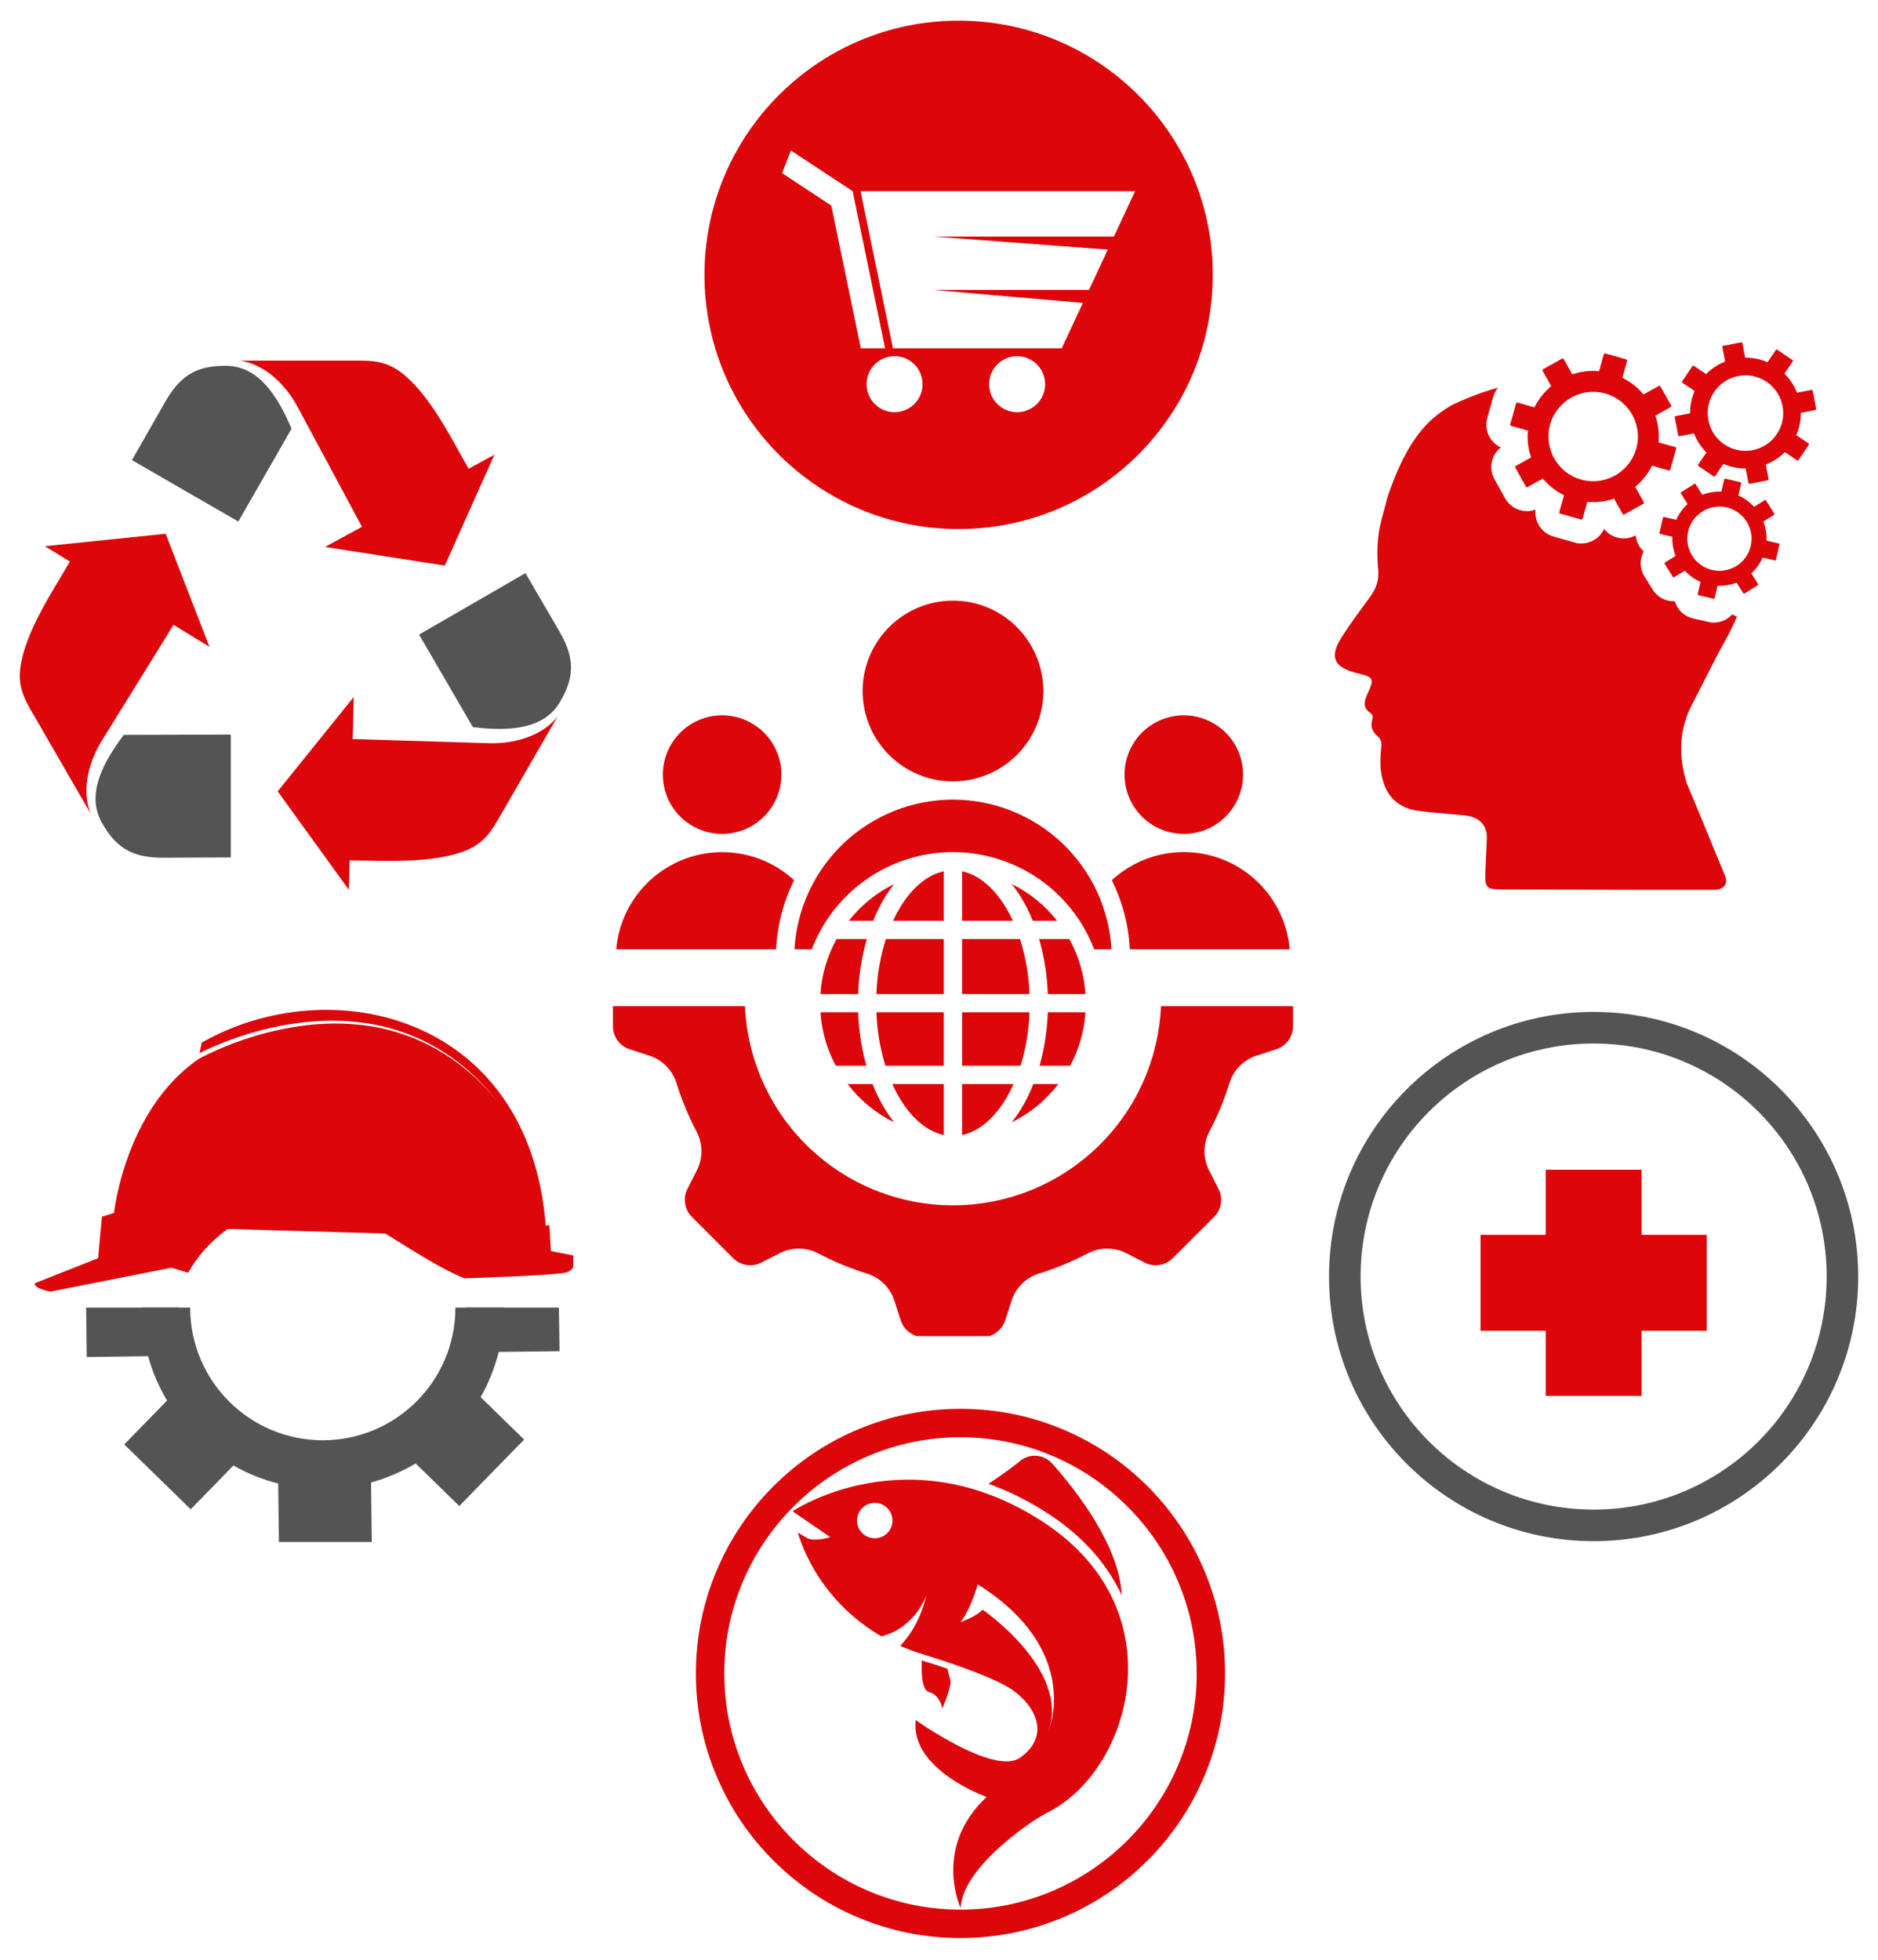 <?xml version="1.0" encoding="UTF-8"?><svg id="Layer_1" xmlns="http://www.w3.org/2000/svg" xmlns:xlink="http://www.w3.org/1999/xlink" viewBox="0 0 218.999 228.52"><defs><style>.cls-1{fill:none;}.cls-2,.cls-3{fill:#545454;}.cls-4,.cls-3{fill-rule:evenodd;}.cls-4,.cls-5{fill:#dd060b;}.cls-6{clip-path:url(#clippath-1);}.cls-7{clip-path:url(#clippath-3);}.cls-8{clip-path:url(#clippath-4);}.cls-9{clip-path:url(#clippath-2);}.cls-10{clip-path:url(#clippath-7);}.cls-11{clip-path:url(#clippath-6);}.cls-12{clip-path:url(#clippath-9);}.cls-13{clip-path:url(#clippath-8);}.cls-14{clip-path:url(#clippath-5);}.cls-15{clip-path:url(#clippath);}</style><clipPath id="clippath"><rect class="cls-1" x="4.024" y="116.861" width="62.833" height="34.667"/></clipPath><clipPath id="clippath-1"><rect class="cls-1" x="31.461" y="168.861" width="12" height="10.948"/></clipPath><clipPath id="clippath-2"><rect class="cls-1" x="155.461" y="44.861" width="48" height="58.875"/></clipPath><clipPath id="clippath-3"><rect class="cls-1" x="194.128" y="39.908" width="17.703" height="16.953"/></clipPath><clipPath id="clippath-4"><rect class="cls-1" x="154.982" y="117.997" width="61.708" height="61.714"/></clipPath><clipPath id="clippath-5"><rect class="cls-1" x="71.461" y="70.028" width="79.776" height="85.771"/></clipPath><clipPath id="clippath-6"><rect class="cls-1" x="81.149" y="164.278" width="61.833" height="61.833"/></clipPath><clipPath id="clippath-7"><rect class="cls-1" x="48.795" y="66.195" width="18.089" height="20"/></clipPath><clipPath id="clippath-8"><rect class="cls-1" x="31.461" y="80.861" width="34.667" height="23.026"/></clipPath><clipPath id="clippath-9"><rect class="cls-1" x="27.461" y="42.054" width="30.667" height="24.141"/></clipPath></defs><g class="cls-15"><path class="cls-5" d="M66.019,148.382c-.609.167-3.448.328-6.193.458-2.875.13-5.656.224-5.656.224-2.698-1.078-6.016-3.24-9.234-5.224l-18.385-.536c-1.995,1.432-3.505,3.141-4.609,5.104l-1.948-.589-4.271.844-9.854,1.948s-1.823-.318-1.844-.964l7.417-2.932.443-4.844,1.411-.438s1.255-11.979,9.807-17.911v-.016c1.292-.693,2.661-1.292,4.047-1.828,1.526-.578,3.089-1.057,4.672-1.432,3.167-.75,6.453-1.094,9.703-.786,3.25.271,6.438,1.245,9.292,2.839,1.417.813,2.781,1.74,3.99,2.828l.469.401c.068.068.151.13.224.198l.208.214.87.865c.292.281.552.599.823.917l.797.927-.786-.938c-.271-.318-.516-.635-.807-.927l-.859-.88-.208-.224c-.073-.068-.156-.141-.224-.214l-.458-.406c-1.208-1.115-2.557-2.068-3.969-2.901-2.849-1.651-6.052-2.672-9.339-2.99-3.286-.354-6.604-.063-9.818.656-1.609.349-3.193.823-4.74,1.385-1.271.469-2.516.984-3.734,1.583l.271-1.219c15.042-8.578,38.177-3.229,40.115,21.339l.422-.057.177,3.026,2.839.552c-.01,0,.203,1.609-1.057,1.948Z"/></g><path class="cls-2" d="M20.941,158.111l-.068-5.635h-10.828l.068,5.76,7.125-.094,3.703-.031Z"/><path class="cls-2" d="M22.05,160.679l7.75,7.563-7.563,7.75-7.75-7.563,7.563-7.75Z"/><g class="cls-6"><path class="cls-2" d="M32.394,169.273l10.833-.135.13,10.828-10.828.135-.135-10.828Z"/></g><path class="cls-2" d="M45.805,168.049l7.563-7.75,7.75,7.563-7.563,7.75-7.75-7.563Z"/><path class="cls-2" d="M65.248,157.559l-.073-5.083h-10.828l.057,5.214,3.719-.047,7.125-.083Z"/><path class="cls-2" d="M58.795,152.476c0,1.786-.224,3.51-.635,5.167-.469,1.849-1.172,3.609-2.089,5.229,0,.016-.01.016-.01.026-1.807,3.177-4.411,5.854-7.557,7.729-.01,0-.01.016-.021.016-1.599.948-3.333,1.698-5.167,2.214-.01,0-.021,0-.031.016-1.797.49-3.688.76-5.646.76-1.781,0-3.51-.224-5.161-.635-.01,0-.026,0-.036-.01-1.844-.469-3.589-1.172-5.198-2.089-.01,0-.01-.01-.021-.01-3.182-1.807-5.859-4.411-7.734-7.557,0-.01-.01-.01-.01-.021-.953-1.599-1.703-3.333-2.208-5.167-.505-1.807-.771-3.703-.771-5.667h5.677c0,8.542,6.922,15.464,15.464,15.464s15.464-6.922,15.464-15.464h5.693Z"/><path class="cls-5" d="M129.899,27.58h-21.099l20.385,1.526-2.193,4.698h-18.193l17.479,1.521-2.464,5.286h-19.682l-3.781-18.313h32.016l-2.469,5.281ZM118.607,48.065c-1.802,0-3.266-1.464-3.266-3.266s1.464-3.266,3.266-3.266,3.266,1.464,3.266,3.266-1.464,3.266-3.266,3.266ZM104.321,48.065c-1.807,0-3.266-1.464-3.266-3.266s1.458-3.266,3.266-3.266,3.26,1.464,3.26,3.266-1.458,3.266-3.26,3.266ZM96.946,23.976l-5.74-3.786,1.021-2.641,7.203,4.74,3.781,18.323h-2.833l-3.432-16.635ZM111.784,2.408c-16.37,0-29.635,13.271-29.635,29.641s13.266,29.641,29.635,29.641,29.641-13.271,29.641-29.641-13.271-29.641-29.641-29.641"/><g class="cls-9"><path class="cls-5" d="M201.222,74.622c.505-.906.948-1.818,1.328-2.74-.193-.057-.38-.13-.557-.234-.531.589-1.297.948-2.135.948l-.333-.005-2.099-.484c-.745-.172-1.385-.625-1.792-1.276-.141-.229-.25-.469-.323-.724-.047.005-.099.005-.141.005-1,0-1.911-.505-2.443-1.354l-.969-1.552c-.568-.911-.563-2.026-.078-2.911-.198-.177-.37-.38-.51-.604-.24-.385-.385-.818-.427-1.266-.427.234-.911.365-1.401.365-.896,0-1.734-.422-2.286-1.109-.469,1.01-1.5,1.688-2.641,1.688l-.427-.005-2.818-.797c-.75-.214-1.375-.703-1.755-1.38-.302-.547-.422-1.156-.354-1.766-.318.12-.656.182-1,.182-1.052,0-2.026-.573-2.542-1.495l-1.24-2.224c-.714-1.26-.375-2.833.734-3.714-.557-.25-1.016-.677-1.318-1.214-.38-.682-.474-1.474-.26-2.219l.693-2.458c.115-.401.313-.766.578-1.078-1.714.469-3.432,1.109-5.156,1.917-.573.266-1.609.974-2.109,1.385-1.729,1.417-3.719,3.797-5.63,9.422-.276,1.036-.51,1.922-.745,2.813-.495,1.901-.521,3.833-.349,5.766.099,1.167-.25,2.141-.927,3.063-1.125,1.536-2.266,3.068-3.297,4.672-1.505,2.333-.979,3.568,1.708,4.24,2.031.505,2.115.604,1.234,2.5-.401.87-.505,1.573.38,2.167.276.188.307.443.214.755-.245.776-.016,1.432.604,1.938.396.328.495.708.443,1.219-.115,1.146-.188,2.302.057,3.453.51,2.38,1.927,3.74,4.344,4.052,1.776.229,3.568.333,5.344.521,1.661.177,2.651,1.125,2.563,2.797-.073,1.411-.135,2.573-.177,3.891-.057,1.682.13,1.943,1.802,1.943,7.313.036,23.953.057,24.964.047.984-.005,1.583-.677,1.203-1.589-.563-1.365-3.302-8.073-4.49-10.865-.953-3.125-.927-6.172.63-9.156,1.313-2.505,2.526-5.063,3.906-7.526"/></g><path class="cls-5" d="M180.769,49.486c.135-.474.328-.911.573-1.307.219-.354.474-.677.766-.969.677-.672,1.531-1.151,2.458-1.375.401-.099.813-.146,1.229-.146.464,0,.938.063,1.411.198.469.13.906.323,1.302.568.354.219.682.479.969.766.672.677,1.151,1.531,1.375,2.464.099.396.151.807.151,1.224,0,.464-.068.943-.198,1.411-.135.469-.328.906-.573,1.302-.219.359-.474.682-.766.969-.677.677-1.531,1.151-2.458,1.38-.401.094-.813.146-1.229.146-.464,0-.943-.063-1.411-.198-.469-.13-.906-.328-1.302-.573-.359-.214-.682-.469-.969-.766-.677-.677-1.156-1.531-1.375-2.458-.099-.401-.151-.807-.146-1.229,0-.464.063-.938.193-1.406ZM176.201,49.658l1.969.557c-.099,1.073.036,2.135.37,3.125l-1.786,1c-.068.036-.089.12-.052.182l1.24,2.229c.042.063.125.089.188.047l1.786-.995c.667.802,1.5,1.469,2.469,1.948l-.557,1.969c-.016.073.026.146.099.167l2.448.693c.073.021.151-.021.172-.094l.557-1.964c1.073.094,2.135-.036,3.12-.375l1,1.786c.042.068.12.094.188.052l2.224-1.24c.068-.042.089-.12.052-.188l-1-1.786c.802-.667,1.474-1.505,1.953-2.469l1.969.557c.073.016.146-.021.167-.099l.693-2.448c.021-.073-.021-.151-.094-.172l-1.969-.552c.099-1.078-.036-2.141-.37-3.125l1.786-1c.068-.036.089-.12.052-.188l-1.245-2.219c-.036-.068-.12-.094-.188-.057l-1.786,1c-.661-.802-1.5-1.469-2.469-1.948l.557-1.969c.021-.073-.021-.151-.094-.172l-2.453-.693c-.073-.021-.146.026-.167.094l-.557,1.969c-1.078-.094-2.135.036-3.125.375l-1-1.786c-.036-.068-.12-.094-.182-.057l-2.224,1.245c-.068.036-.089.12-.052.188l1,1.786c-.802.667-1.474,1.5-1.953,2.469l-1.964-.557c-.078-.021-.151.021-.172.094l-.693,2.453c-.021.073.021.146.094.167"/><g class="cls-7"><path class="cls-5" d="M207.93,48.533c-.026.344-.099.688-.208,1.026-.125.37-.302.734-.531,1.073-.229.344-.5.646-.802.896-.271.229-.563.422-.875.573-.719.365-1.531.521-2.339.453-.344-.026-.688-.094-1.021-.208-.375-.125-.74-.302-1.083-.531-.339-.234-.635-.5-.891-.807-.229-.266-.422-.557-.573-.87-.359-.724-.521-1.531-.453-2.339.031-.344.099-.688.208-1.021.125-.375.302-.74.531-1.078.234-.344.505-.641.807-.896.266-.229.557-.422.87-.573.724-.359,1.531-.521,2.339-.453.344.031.688.099,1.021.214.375.12.74.297,1.078.526.344.234.646.505.896.807.229.266.422.563.573.87.365.724.521,1.536.453,2.339ZM211.79,47.674l-.406-2.115c-.01-.063-.073-.104-.135-.094l-1.698.328c-.323-.818-.813-1.578-1.464-2.219l.969-1.432c.036-.052.026-.125-.031-.156l-1.781-1.208c-.052-.036-.125-.021-.161.031l-.969,1.432c-.833-.365-1.724-.542-2.604-.536l-.323-1.698c-.016-.063-.078-.104-.135-.089l-2.115.406c-.063.01-.104.073-.094.135l.328,1.698c-.818.323-1.578.813-2.219,1.464l-1.432-.969c-.052-.036-.12-.026-.156.031l-1.208,1.781c-.036.052-.021.125.031.161l1.432.969c-.365.833-.542,1.724-.536,2.604l-1.698.323c-.063.016-.099.078-.089.135l.406,2.115c.01.063.073.104.135.094l1.698-.328c.323.818.813,1.578,1.458,2.219l-.969,1.432c-.031.052-.021.125.036.161l1.781,1.203c.052.036.125.026.161-.031l.964-1.427c.839.365,1.729.536,2.604.531l.333,1.698c.01.063.068.104.13.089l2.115-.406c.063-.01.104-.073.094-.135l-.328-1.698c.823-.323,1.578-.813,2.219-1.458l1.432.969c.052.031.125.016.156-.031l1.208-1.786c.036-.052.026-.125-.031-.161l-1.427-.964c.365-.839.536-1.724.531-2.604l1.698-.328c.063-.016.104-.073.089-.135"/></g><path class="cls-5" d="M204.159,63.658c-.078.344-.203.661-.365.953-.141.266-.318.505-.516.724-.458.51-1.057.88-1.719,1.073-.281.083-.573.135-.875.151-.333.016-.677-.016-1.021-.094-.339-.078-.656-.203-.953-.365-.26-.141-.505-.318-.719-.516-.51-.464-.885-1.057-1.073-1.719-.089-.281-.135-.578-.151-.875-.016-.333.016-.677.094-1.021.078-.339.198-.661.365-.953.141-.266.313-.505.516-.719.464-.51,1.057-.885,1.714-1.078.286-.083.578-.13.875-.146.339-.016.677.01,1.021.089.344.083.667.203.958.365.26.146.5.318.719.521.51.458.88,1.057,1.073,1.714.089.286.135.573.151.875.016.333-.016.677-.094,1.021ZM207.435,63.372l-1.432-.328c.031-.776-.104-1.536-.375-2.229l1.245-.781c.047-.031.063-.089.031-.135l-.969-1.552c-.031-.047-.089-.057-.135-.031l-1.25.781c-.505-.552-1.125-1.005-1.839-1.318l.333-1.427c.01-.057-.021-.109-.078-.12l-1.781-.411c-.052-.01-.109.021-.12.073l-.328,1.432c-.776-.031-1.531.099-2.229.375l-.781-1.25c-.026-.042-.089-.057-.135-.031l-1.552.974c-.042.026-.057.089-.031.135l.781,1.245c-.552.505-1.005,1.13-1.313,1.839l-1.432-.328c-.052-.01-.104.021-.12.073l-.411,1.786c-.01.052.021.104.073.115l1.432.333c-.031.776.104,1.531.375,2.229l-1.245.781c-.047.026-.063.083-.031.135l.969,1.547c.026.047.089.063.135.031l1.245-.776c.505.552,1.13,1,1.839,1.313l-.328,1.432c-.01.052.021.104.073.12l1.786.406c.052.016.104-.021.115-.068l.333-1.432c.776.031,1.531-.104,2.229-.375l.781,1.245c.026.047.089.063.135.031l1.552-.974c.047-.026.057-.089.031-.13l-.781-1.25c.552-.505,1.005-1.125,1.313-1.839l1.432.328c.052.016.104-.021.12-.073l.411-1.781c.01-.052-.021-.109-.073-.12"/><g class="cls-8"><path class="cls-3" d="M185.837,121.679c-7.5,0-14.297,3.042-19.214,7.958s-7.958,11.714-7.958,19.214,3.042,14.297,7.958,19.219c4.917,4.917,11.714,7.958,19.214,7.958v3.682c-8.516,0-16.229-3.458-21.818-9.042-5.583-5.583-9.036-13.297-9.036-21.818s3.453-16.229,9.036-21.813,13.302-9.042,21.818-9.042v3.682ZM213.014,148.851c0-7.5-3.042-14.297-7.958-19.214-4.922-4.917-11.714-7.958-19.219-7.958v-3.682c8.521,0,16.234,3.453,21.818,9.042,5.583,5.583,9.036,13.297,9.036,21.813s-3.453,16.234-9.036,21.818-13.297,9.042-21.818,9.042v-3.682c7.505,0,14.297-3.042,19.219-7.958,4.917-4.922,7.958-11.714,7.958-19.219"/></g><path class="cls-4" d="M180.248,136.398h11.182v7.594h7.594v11.182h-7.594v7.599h-11.182v-7.599h-7.599v-11.182h7.599v-7.594"/><g class="cls-14"><path class="cls-4" d="M150.784,119.606v-2.281h-15.396c-.036.776-.104,1.542-.214,2.307s-.25,1.526-.432,2.276c-.177.755-.391,1.495-.641,2.224-.25.734-.536,1.453-.854,2.156-.323.703-.672,1.391-1.057,2.063s-.802,1.323-1.25,1.953c-.443.63-.922,1.24-1.427,1.823s-1.036,1.146-1.594,1.682c-.557.531-1.141,1.036-1.75,1.516-.604.479-1.234.932-1.885,1.349-.646.417-1.318.807-2,1.161-.688.354-1.391.677-2.109.964s-1.448.542-2.188.76-1.49.401-2.25.547-1.526.255-2.292.333c-.771.073-1.542.109-2.318.109-.771,0-1.542-.036-2.313-.109-.771-.078-1.536-.188-2.292-.333-.76-.146-1.51-.328-2.255-.547-.74-.219-1.469-.474-2.188-.76-.714-.286-1.417-.609-2.104-.964s-1.354-.745-2.005-1.161-1.276-.87-1.885-1.349c-.604-.479-1.188-.984-1.75-1.516-.557-.536-1.089-1.099-1.594-1.682s-.979-1.193-1.427-1.823-.865-1.281-1.245-1.953c-.385-.672-.74-1.359-1.057-2.063s-.604-1.422-.854-2.156c-.25-.729-.464-1.469-.646-2.224-.177-.75-.323-1.51-.432-2.276-.104-.766-.177-1.531-.208-2.307h-15.401v2.281c-.01.63.172,1.203.542,1.714s.854.859,1.458,1.042l2.193.714c.776.245,1.453.651,2.031,1.234.573.578.974,1.26,1.208,2.042.302.964.641,1.906,1.026,2.828.396.948.818,1.859,1.276,2.734.385.714.583,1.484.589,2.297.005.818-.182,1.583-.557,2.307l-1.047,2.057c-.297.557-.396,1.146-.297,1.771.099.62.375,1.151.828,1.589l4.729,4.734c.443.453.969.729,1.594.828s1.214,0,1.771-.297l2.057-1.047c.719-.375,1.49-.563,2.307-.557.813.005,1.578.203,2.297.589.875.453,1.781.88,2.734,1.276.922.38,1.865.724,2.828,1.026.781.234,1.464.635,2.042,1.208s.99,1.25,1.234,2.031l.708,2.193c.188.599.536,1.089,1.047,1.458s1.078.547,1.708.542h6.693c.63.005,1.203-.172,1.714-.542s.854-.859,1.042-1.458l.714-2.193c.24-.781.651-1.458,1.234-2.031.578-.573,1.26-.979,2.042-1.208.964-.302,1.906-.646,2.828-1.026.948-.396,1.859-.818,2.734-1.276.719-.385,1.484-.583,2.297-.589.818-.005,1.589.182,2.307.557l2.057,1.047c.557.297,1.146.396,1.771.297.62-.099,1.151-.375,1.589-.828l4.734-4.734c.453-.438.729-.969.828-1.589.099-.625,0-1.214-.297-1.771l-1.047-2.057c-.375-.724-.563-1.49-.557-2.307.005-.813.203-1.583.589-2.302.458-.87.88-1.781,1.276-2.729.38-.922.724-1.865,1.026-2.828.234-.781.635-1.464,1.208-2.042.578-.583,1.25-.995,2.031-1.234l2.193-.714c.599-.182,1.089-.531,1.458-1.042s.547-1.083.542-1.714ZM123.42,126.398c-1.469,1.917-3.281,3.406-5.443,4.474.417-.521.797-1.068,1.141-1.641.542-.906,1.005-1.849,1.391-2.833h2.911ZM118.201,126.398c-.266.599-.568,1.172-.906,1.734-1.37,2.271-3.151,3.807-5.104,4.219v-5.953h6.01ZM110.06,126.398v5.953c-1.948-.411-3.729-1.948-5.104-4.219-.333-.563-.635-1.135-.906-1.734h6.01ZM101.748,126.398c.38.984.844,1.927,1.385,2.833.349.573.729,1.12,1.146,1.641-2.161-1.068-3.979-2.557-5.443-4.474h2.911ZM97.462,124.268c-1.042-1.948-1.641-4.021-1.786-6.229h4.396c.068,2.115.391,4.193.958,6.229h-3.568ZM103.248,124.268c-.625-2.026-.974-4.104-1.047-6.229h7.859v6.229h-6.813ZM112.191,124.268v-6.229h7.865c-.073,2.125-.422,4.203-1.047,6.229h-6.818ZM121.227,124.268c.568-2.036.885-4.115.958-6.229h4.396c-.151,2.208-.745,4.281-1.786,6.229h-3.568ZM126.206,107.856c.005.016.016.031.026.047.536.891.99,1.823,1.359,2.792h2.021c-.068-1.167-.245-2.323-.531-3.458s-.672-2.234-1.167-3.292c-.495-1.063-1.089-2.068-1.771-3.021-.688-.948-1.453-1.823-2.307-2.63-.849-.802-1.771-1.521-2.755-2.146-.99-.63-2.026-1.161-3.115-1.594s-2.208-.76-3.359-.979c-1.146-.219-2.307-.333-3.479-.333s-2.333.115-3.484.333c-1.146.219-2.266.547-3.354.979s-2.125.964-3.115,1.594c-.99.625-1.906,1.344-2.76,2.146-.849.807-1.62,1.682-2.302,2.63-.688.953-1.276,1.958-1.771,3.021-.495,1.057-.885,2.156-1.172,3.292-.281,1.135-.458,2.292-.526,3.458h2.021c.37-.969.823-1.901,1.359-2.792.005-.016.016-.031.026-.047.391-.646.823-1.26,1.292-1.854.469-.589.979-1.146,1.521-1.672s1.115-1.016,1.719-1.464c.604-.453,1.234-.865,1.891-1.234.661-.37,1.339-.698,2.036-.979.698-.286,1.417-.521,2.146-.714s1.469-.339,2.219-.432c.745-.099,1.5-.146,2.255-.146s1.505.047,2.255.146c.745.094,1.484.24,2.214.432.734.193,1.448.427,2.146.714.703.281,1.38.609,2.036.979s1.286.781,1.896,1.234c.604.448,1.177.938,1.719,1.464s1.047,1.083,1.516,1.672c.474.589.901,1.208,1.297,1.854ZM124.691,109.492c1.109,2,1.734,4.141,1.891,6.422h-4.396c-.073-2.182-.411-4.323-1.016-6.422h3.521ZM118.946,109.492c.661,2.089,1.031,4.229,1.109,6.422h-7.865v-6.422h6.755ZM110.06,109.492v6.422h-7.859c.073-2.193.443-4.333,1.104-6.422h6.755ZM101.081,109.492c-.599,2.099-.938,4.24-1.01,6.422h-4.396c.151-2.281.781-4.422,1.885-6.422h3.521ZM98.982,107.367c1.443-1.828,3.208-3.255,5.297-4.286-.417.521-.797,1.068-1.146,1.641-.505.849-.943,1.729-1.313,2.646h-2.839ZM104.139,107.367c.245-.531.516-1.047.818-1.547,1.375-2.271,3.156-3.807,5.104-4.219v5.766h-5.922ZM112.191,107.367v-5.766c1.953.411,3.734,1.948,5.104,4.219.302.5.578,1.016.823,1.547h-5.927ZM120.435,107.367c-.37-.917-.807-1.797-1.318-2.646-.344-.573-.724-1.12-1.141-1.641,2.083,1.031,3.849,2.458,5.297,4.286h-2.839ZM111.128,70.039c-.401,0-.807.021-1.203.068-.401.047-.797.115-1.193.203-.391.094-.776.208-1.156.344s-.75.292-1.109.469-.714.375-1.052.594-.661.458-.974.714-.604.526-.885.818c-.281.286-.542.594-.786.911-.25.318-.474.651-.682,1-.203.344-.391.698-.557,1.068-.167.365-.313.74-.438,1.125-.12.385-.224.771-.302,1.167s-.135.792-.167,1.198c-.031.401-.042.802-.031,1.203.016.401.052.802.109,1.203.063.396.141.792.245,1.182.104.385.229.771.38,1.146.146.37.318.74.505,1.094.193.354.401.698.63,1.026.229.333.474.651.74.953s.552.589.849.859.609.526.938.76.667.448,1.021.646c.349.193.714.37,1.083.521.375.156.755.286,1.141.401.385.109.781.198,1.177.26.396.068.797.109,1.198.13.406.021.807.016,1.208-.01s.802-.073,1.198-.146.786-.167,1.172-.286c.385-.115.766-.255,1.135-.411.365-.161.724-.344,1.073-.547.349-.198.688-.422,1.01-.661s.63-.495.927-.771c.292-.276.573-.568.833-.875s.5-.625.724-.964c.224-.333.427-.682.615-1.036.182-.359.344-.729.49-1.104.141-.375.26-.76.359-1.151.094-.391.172-.786.224-1.188.052-.396.083-.797.089-1.203.005-.401-.01-.802-.047-1.203-.042-.401-.104-.797-.188-1.193-.089-.396-.193-.781-.323-1.161s-.281-.755-.453-1.12-.365-.719-.578-1.057c-.214-.344-.443-.672-.693-.99-.25-.313-.521-.615-.802-.901-.99-.99-2.13-1.75-3.422-2.286s-2.635-.802-4.031-.797ZM90.508,110.695c.141-2.833.839-5.516,2.094-8.057-.854-.786-1.797-1.438-2.833-1.958-1.031-.516-2.12-.885-3.26-1.099-1.135-.214-2.281-.271-3.438-.161-1.151.104-2.271.37-3.349.786-1.078.422-2.083.979-3.005,1.682-.922.698-1.729,1.51-2.427,2.438-.693.927-1.245,1.932-1.661,3.016-.411,1.083-.667,2.198-.766,3.354h18.646ZM129.654,102.638c1.25,2.542,1.948,5.224,2.094,8.057h18.646c-.099-1.156-.354-2.276-.766-3.354-.411-1.083-.964-2.089-1.661-3.021-.693-.927-1.5-1.74-2.427-2.443-.922-.698-1.922-1.26-3.005-1.677-1.078-.422-2.198-.682-3.349-.792-1.156-.104-2.302-.052-3.443.167-1.135.214-2.224.583-3.26,1.104s-1.979,1.172-2.828,1.958ZM89.097,85.434c-.375-.375-.786-.698-1.24-.979-.448-.281-.927-.505-1.427-.677s-1.016-.281-1.542-.333c-.531-.052-1.057-.042-1.583.026s-1.036.198-1.531.385-.964.427-1.406.719c-.443.297-.844.635-1.203,1.026-.365.385-.677.807-.943,1.266s-.474.943-.63,1.453c-.151.505-.245,1.021-.281,1.552s-.01,1.057.078,1.578.229,1.031.432,1.521.458.948.771,1.38c.307.432.661.823,1.057,1.172.401.349.833.646,1.302.896s.958.443,1.469.583c.51.135,1.031.214,1.563.229.531.021,1.052-.026,1.573-.13.521-.099,1.021-.26,1.505-.479s.938-.49,1.354-.813c.422-.323.802-.693,1.135-1.099.339-.411.625-.854.859-1.328s.411-.974.531-1.49.182-1.036.182-1.568c0-.917-.177-1.802-.526-2.646-.354-.849-.854-1.594-1.5-2.245ZM142.935,85.434c-.375-.375-.792-.698-1.24-.979s-.927-.505-1.427-.677c-.505-.172-1.016-.281-1.547-.333-.526-.052-1.052-.042-1.578.026s-1.036.198-1.531.385c-.5.188-.969.427-1.406.719-.443.297-.844.635-1.208,1.026-.359.385-.672.807-.938,1.266s-.474.943-.63,1.453c-.151.505-.25,1.021-.281,1.552-.036.531-.01,1.057.078,1.578.083.521.229,1.031.432,1.521s.458.948.766,1.38c.313.432.661.823,1.063,1.172s.833.646,1.297.896c.469.25.958.443,1.474.583.51.135,1.031.214,1.563.229.526.021,1.052-.026,1.573-.13.521-.099,1.021-.26,1.505-.479s.932-.49,1.354-.813.797-.693,1.135-1.099c.339-.411.62-.854.854-1.328s.411-.974.536-1.49c.12-.516.177-1.036.177-1.568,0-.917-.172-1.802-.521-2.646-.354-.849-.854-1.594-1.5-2.245Z"/></g><path class="cls-5" d="M122.43,176.632c3.667,2.422,6.401,5.417,8.141,8.896.078.161.156.323.234.479-.24-5.776-5.385-12.292-8.104-15.344-.911-1.026-2.448-1.214-3.578-.438,0,0-1.391,1.182-3.859,2.797,2.432.859,4.833,2.063,7.167,3.609Z"/><path class="cls-5" d="M108.243,197.283s1.24.135,1.651,1.927c0,0,.911-2.052.958-3.172l-.38-1.458c-.927-.313-1.922-.635-2.979-.964-.052,1.146-.047,3.266.75,3.667Z"/><path class="cls-5" d="M121.8,177.575c-15.839-10.464-29.339-1.38-29.339-1.38.005.026.005.052.016.068l4.333,2.969s-1.958.682-2.891,0c0,0-.354-.203-.885-.526.417,1.375.979,2.651,1.63,3.833,1.917,3.469,4.745,6.313,8.125,8.271,3.995-1.031,5.245-4.807,5.245-4.807-.641,2.661-1.771,4.557-3.057,5.917.781.349,1.589.651,2.417.906,3.87,1.188,9.068,2.958,10.964,4.443,3.167,2.484,3.578,5.646.552,7.714-3.031,2.063-12.125-4.411-12.125-4.411-.688,5.792,8.266,8.964,8.266,8.964-6.333,5.922-3.026,12.948-3.026,12.948.198-3.849,5.271-7.906,7.953-9.797.766-.542,1.573-1.021,2.401-1.453,9.573-5.026,14.849-23.458-.578-33.656ZM102.008,179.372c-1.141,0-2.068-.927-2.068-2.063s.927-2.068,2.068-2.068,2.068.927,2.068,2.068-.922,2.063-2.068,2.063ZM122.284,201.83c2.484-7.167-7.708-14.141-7.708-14.141-.552.734-2.573,1.464-2.573,1.464,1.146-1.375,2.021-4.406,2.021-4.406,12.255,7.714,8.26,17.083,8.26,17.083Z"/><g class="cls-11"><path class="cls-5" d="M112.003,225.986c-4.167,0-8.203-.813-12.005-2.427-3.682-1.552-6.979-3.781-9.813-6.615-2.833-2.828-5.057-6.13-6.609-9.802-1.615-3.807-2.427-7.849-2.427-12.01s.813-8.203,2.427-12.01c1.552-3.677,3.776-6.974,6.609-9.813,2.833-2.828,6.13-5.057,9.802-6.604,3.807-1.615,7.849-2.427,12.016-2.427s8.203.813,12.01,2.427c3.672,1.547,6.974,3.776,9.807,6.604,2.828,2.839,5.057,6.135,6.609,9.807,1.609,3.807,2.427,7.849,2.427,12.01s-.813,8.203-2.427,12.01c-1.552,3.677-3.781,6.979-6.609,9.807s-6.135,5.063-9.807,6.615c-3.807,1.609-7.849,2.427-12.01,2.427ZM112.003,167.591c-15.182,0-27.542,12.354-27.542,27.542s12.354,27.542,27.542,27.542,27.547-12.349,27.547-27.542-12.359-27.542-27.547-27.542Z"/></g><path class="cls-3" d="M26.915,85.658l-12.479.036c-2.589,3.422-4.302,6.984-2.63,10.094,1.849,3.448,4.052,4.245,7.38,4.229l7.729-.036v-14.323Z"/><path class="cls-4" d="M10.576,94.882c-2.354-4.073-4.708-8.151-7.063-12.224-1.042-1.813-1.443-3.229-1.068-5.276.724-4.026,3.719-8.495,5.708-11.901l-2.927-1.792,14.094-1.448,5.104,13.182-4.188-2.563-8.385,13.547c-1.448,2.333-2.411,5.708-1.276,8.474Z"/><g class="cls-10"><path class="cls-3" d="M48.868,73.997l6.271,10.786c4.255.531,8.198.234,10.057-2.766,2.063-3.323,1.646-5.635-.031-8.51l-3.891-6.677-12.406,7.167Z"/></g><g class="cls-13"><path class="cls-4" d="M65.029,83.533c-2.354,4.078-4.708,8.151-7.063,12.229-1.047,1.807-2.073,2.859-4.031,3.563-3.849,1.385-9.219,1.026-13.161,1.005l-.089,3.432-8.302-11.484,8.865-11.005-.12,4.901,15.917.49c2.75.089,6.151-.766,7.984-3.13Z"/></g><path class="cls-3" d="M27.79,60.815l6.208-10.823c-1.667-3.953-3.901-7.219-7.427-7.328-3.906-.12-5.703,1.391-7.354,4.281l-3.833,6.708,12.406,7.161Z"/><g class="cls-12"><path class="cls-4" d="M27.972,42.054h14.12c2.089,0,3.51.365,5.099,1.708,3.125,2.641,5.5,7.469,7.453,10.896l3.016-1.641-5.792,12.932-13.969-2.172,4.313-2.349-7.536-14.031c-1.302-2.422-3.74-4.943-6.703-5.344Z"/></g></svg>
